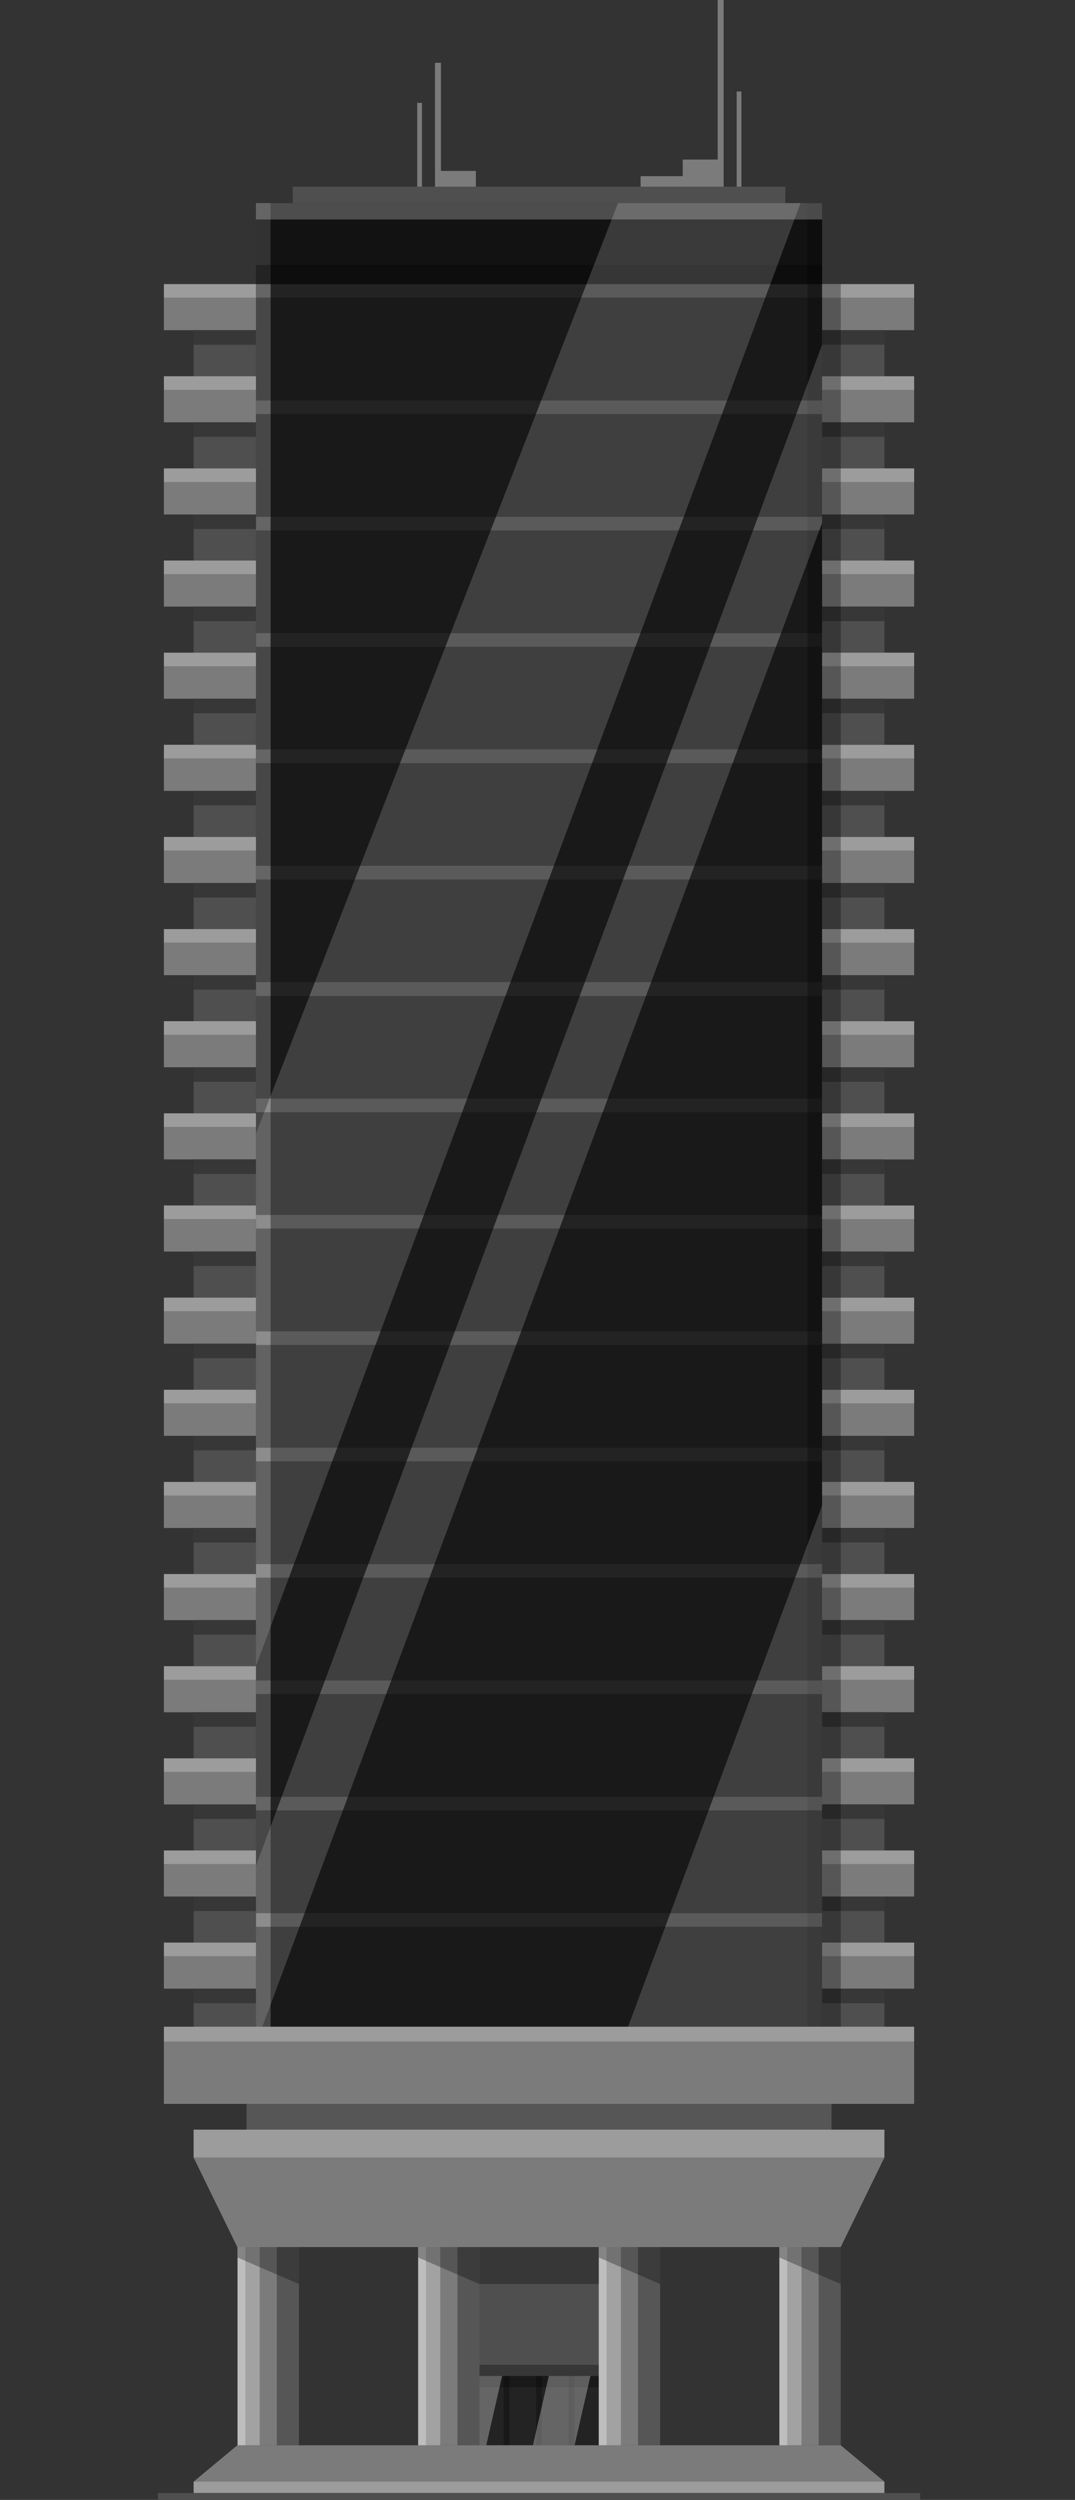 <svg xmlns="http://www.w3.org/2000/svg" viewBox="0 0 271 630"><rect x="0" y="0" width="271" height="630" fill="#333333" stroke="none"/><defs><style>.cls-1{isolation:isolate;}.cls-2{fill:#7b7b7b;}.cls-3{fill:#4f4f4f;}.cls-4{fill:#232323;}.cls-5,.cls-6{opacity:0.3;}.cls-5,.cls-6,.cls-7{mix-blend-mode:overlay;}.cls-6,.cls-7{fill:#fff;}.cls-7{opacity:0.25;}</style></defs><g class="cls-1"><g id="Layer_1" data-name="Layer 1"><polygon class="cls-2" points="161.49 48.28 161.49 44.39 172.11 44.39 172.11 40.21 180.93 40.21 180.93 0 182.42 0 182.42 49.58 185.71 49.58 185.71 23.06 186.9 23.06 186.9 50.37 161.49 48.28"/><polygon class="cls-2" points="119.97 43.08 111.16 43.08 111.16 15.83 109.66 15.83 109.66 52.45 106.37 52.45 106.37 25.93 105.18 25.93 105.18 53.24 130.59 51.15 130.59 47.26 119.97 47.26 119.97 43.08"/><rect class="cls-3" x="73.79" y="47.04" width="124.19" height="4.13"/><rect class="cls-3" x="113.15" y="566.28" width="45.53" height="49.95"/><rect class="cls-4" x="118.75" y="598.76" width="34.26" height="17.47"/><rect class="cls-5" x="118.75" y="598.76" width="1.46" height="17.47"/><rect class="cls-5" x="126.95" y="598.76" width="1.46" height="17.47"/><rect class="cls-5" x="135.15" y="598.76" width="1.46" height="17.47"/><rect class="cls-5" x="143.35" y="598.76" width="1.46" height="17.47"/><rect class="cls-5" x="151.55" y="598.76" width="1.46" height="17.47"/><rect class="cls-5" x="115.69" y="595.95" width="40.39" height="2.81"/><rect class="cls-5" x="115.69" y="598.76" width="40.39" height="2.81"/><path class="cls-6" d="M126.58,598.76l-4,17.47h-3.86V598.76Zm22.27,0h-10.5l-4,17.47h10.5Z"/><rect class="cls-4" x="64.52" y="51.18" width="142.73" height="460.29"/><rect class="cls-6" x="64.52" y="51.18" width="3.7" height="460.29" transform="translate(132.74 562.64) rotate(180)"/><rect class="cls-5" x="203.55" y="51.18" width="3.7" height="460.29" transform="translate(410.8 562.64) rotate(180)"/><rect class="cls-5" x="64.52" y="66.76" width="142.73" height="4.84"/><rect class="cls-5" x="64.52" y="51.18" width="142.73" height="20.42"/><path class="cls-7" d="M207.25,131.76,65.87,511.46H64.52V470.22L207.25,86.87Zm0,247.61L158.07,511.46h49.18ZM64.52,285.68V419.89L201.8,51.18h-46Z"/><path class="cls-5" d="M64.52,397.58H207.25v25.91H64.52Zm0-3.41H207.25V368.26H64.52Zm0-29.33H207.25v-25.9H64.52Zm0-29.32H207.25V309.61H64.52Zm0,146.62H207.25V456.23H64.52Zm0-29.32H207.25V426.91H64.52Zm0,58.64H207.25v-25.9H64.52Zm0-205.27H207.25v-25.9H64.52Zm0-205.26H207.25V75H64.52Zm0,29.32H207.25V104.34H64.52Zm0,29.32H207.25v-25.9H64.52Zm0-108.39V71.6H207.25V51.18Zm0,167H207.25V192.31H64.52Zm0,29.33H207.25V221.64H64.52Zm0-58.65H207.25V163H64.52Zm0,88H207.25V251H64.52Z"/><rect class="cls-7" x="64.52" y="51.18" width="142.73" height="4.13"/><rect class="cls-2" x="207.25" y="71.6" width="23.2" height="11.61"/><rect class="cls-7" x="207.25" y="71.6" width="23.2" height="3.42"/><rect class="cls-3" x="207.25" y="83.21" width="15.71" height="11.61"/><rect class="cls-5" x="207.25" y="83.21" width="15.71" height="3.66"/><rect class="cls-2" x="207.25" y="94.82" width="23.2" height="11.61"/><rect class="cls-7" x="207.25" y="94.82" width="23.2" height="3.42"/><rect class="cls-3" x="207.25" y="106.43" width="15.71" height="11.61"/><rect class="cls-5" x="207.25" y="106.43" width="15.71" height="3.66"/><rect class="cls-2" x="207.25" y="118.04" width="23.2" height="11.61"/><rect class="cls-7" x="207.25" y="118.04" width="23.2" height="3.42"/><rect class="cls-3" x="207.25" y="129.65" width="15.71" height="11.61"/><rect class="cls-5" x="207.25" y="129.65" width="15.71" height="3.66"/><rect class="cls-2" x="207.25" y="141.26" width="23.2" height="11.61"/><rect class="cls-7" x="207.25" y="141.26" width="23.2" height="3.42"/><rect class="cls-3" x="207.25" y="152.87" width="15.71" height="11.61"/><rect class="cls-5" x="207.25" y="152.87" width="15.71" height="3.66"/><rect class="cls-2" x="207.25" y="164.48" width="23.2" height="11.61"/><rect class="cls-7" x="207.25" y="164.48" width="23.2" height="3.42"/><rect class="cls-3" x="207.25" y="176.09" width="15.71" height="11.61"/><rect class="cls-5" x="207.25" y="176.09" width="15.71" height="3.66"/><rect class="cls-2" x="207.25" y="187.7" width="23.2" height="11.61"/><rect class="cls-7" x="207.25" y="187.7" width="23.2" height="3.42"/><rect class="cls-3" x="207.25" y="199.31" width="15.71" height="11.61"/><rect class="cls-5" x="207.25" y="199.31" width="15.71" height="3.66"/><rect class="cls-2" x="207.25" y="210.92" width="23.2" height="11.61"/><rect class="cls-7" x="207.25" y="210.92" width="23.2" height="3.42"/><rect class="cls-3" x="207.25" y="222.53" width="15.71" height="11.61"/><rect class="cls-5" x="207.25" y="222.53" width="15.71" height="3.66"/><rect class="cls-2" x="207.25" y="234.14" width="23.2" height="11.61"/><rect class="cls-7" x="207.25" y="234.14" width="23.2" height="3.42"/><rect class="cls-3" x="207.25" y="245.75" width="15.71" height="11.61"/><rect class="cls-5" x="207.25" y="245.75" width="15.71" height="3.66"/><rect class="cls-2" x="207.25" y="257.36" width="23.2" height="11.61"/><rect class="cls-7" x="207.25" y="257.36" width="23.2" height="3.42"/><rect class="cls-3" x="207.25" y="268.97" width="15.71" height="11.61"/><rect class="cls-5" x="207.25" y="268.97" width="15.71" height="3.66"/><rect class="cls-2" x="207.25" y="280.58" width="23.2" height="11.61"/><rect class="cls-7" x="207.25" y="280.58" width="23.2" height="3.42"/><rect class="cls-3" x="207.25" y="292.19" width="15.71" height="11.61"/><rect class="cls-5" x="207.25" y="292.19" width="15.71" height="3.66"/><rect class="cls-2" x="207.25" y="303.8" width="23.2" height="11.61"/><rect class="cls-7" x="207.25" y="303.8" width="23.2" height="3.42"/><rect class="cls-3" x="207.25" y="315.41" width="15.71" height="11.61"/><rect class="cls-5" x="207.25" y="315.41" width="15.71" height="3.66"/><rect class="cls-2" x="207.25" y="327.02" width="23.2" height="11.61"/><rect class="cls-7" x="207.25" y="327.02" width="23.2" height="3.42"/><rect class="cls-3" x="207.25" y="338.63" width="15.71" height="11.61"/><rect class="cls-5" x="207.25" y="338.63" width="15.71" height="3.66"/><rect class="cls-2" x="207.25" y="350.24" width="23.2" height="11.61"/><rect class="cls-7" x="207.25" y="350.24" width="23.2" height="3.42"/><rect class="cls-3" x="207.25" y="361.85" width="15.71" height="11.61"/><rect class="cls-5" x="207.25" y="361.85" width="15.71" height="3.66"/><rect class="cls-2" x="207.25" y="373.45" width="23.2" height="11.61"/><rect class="cls-7" x="207.25" y="373.45" width="23.2" height="3.42"/><rect class="cls-3" x="207.25" y="385.06" width="15.71" height="11.61"/><rect class="cls-5" x="207.25" y="385.06" width="15.71" height="3.66"/><rect class="cls-2" x="207.25" y="396.67" width="23.2" height="11.61"/><rect class="cls-7" x="207.25" y="396.67" width="23.2" height="3.42"/><rect class="cls-3" x="207.25" y="408.28" width="15.71" height="11.61"/><rect class="cls-5" x="207.25" y="408.28" width="15.71" height="3.66"/><rect class="cls-2" x="207.25" y="419.89" width="23.2" height="11.61"/><rect class="cls-7" x="207.25" y="419.89" width="23.2" height="3.42"/><rect class="cls-3" x="207.25" y="431.5" width="15.71" height="11.61"/><rect class="cls-5" x="207.25" y="431.5" width="15.71" height="3.66"/><rect class="cls-2" x="207.25" y="443.11" width="23.2" height="11.61"/><rect class="cls-7" x="207.25" y="443.11" width="23.2" height="3.42"/><rect class="cls-3" x="207.25" y="454.72" width="15.71" height="11.61"/><rect class="cls-5" x="207.25" y="454.72" width="15.71" height="3.66"/><rect class="cls-2" x="207.25" y="466.33" width="23.2" height="11.61"/><rect class="cls-7" x="207.25" y="466.33" width="23.2" height="3.42"/><rect class="cls-3" x="207.25" y="477.94" width="15.71" height="11.61"/><rect class="cls-5" x="207.25" y="477.94" width="15.71" height="3.66"/><rect class="cls-2" x="207.25" y="489.55" width="23.2" height="11.61"/><rect class="cls-7" x="207.25" y="489.55" width="23.2" height="3.42"/><rect class="cls-3" x="207.25" y="501.16" width="15.71" height="11.61"/><rect class="cls-5" x="207.25" y="501.16" width="15.71" height="3.66"/><rect class="cls-2" x="41.32" y="71.6" width="23.2" height="11.61" transform="translate(105.84 154.81) rotate(180)"/><rect class="cls-7" x="41.32" y="71.6" width="23.2" height="3.42" transform="translate(105.84 146.62) rotate(180)"/><rect class="cls-3" x="48.81" y="83.21" width="15.71" height="11.61" transform="translate(113.33 178.03) rotate(180)"/><rect class="cls-5" x="48.81" y="83.21" width="15.71" height="3.66" transform="translate(113.33 170.09) rotate(180)"/><rect class="cls-2" x="41.32" y="94.82" width="23.2" height="11.61" transform="translate(105.84 201.25) rotate(180)"/><rect class="cls-7" x="41.32" y="94.82" width="23.2" height="3.42" transform="translate(105.84 193.06) rotate(180)"/><rect class="cls-3" x="48.81" y="106.43" width="15.71" height="11.61" transform="translate(113.33 224.47) rotate(180)"/><rect class="cls-5" x="48.81" y="106.43" width="15.71" height="3.66" transform="translate(113.33 216.52) rotate(180)"/><rect class="cls-2" x="41.32" y="118.04" width="23.2" height="11.61" transform="translate(105.84 247.69) rotate(180)"/><rect class="cls-7" x="41.32" y="118.04" width="23.2" height="3.42" transform="translate(105.84 239.5) rotate(180)"/><rect class="cls-3" x="48.81" y="129.65" width="15.71" height="11.61" transform="translate(113.33 270.91) rotate(180)"/><rect class="cls-5" x="48.81" y="129.65" width="15.71" height="3.66" transform="translate(113.33 262.96) rotate(180)"/><rect class="cls-2" x="41.32" y="141.26" width="23.2" height="11.61" transform="translate(105.84 294.13) rotate(180)"/><rect class="cls-7" x="41.32" y="141.26" width="23.2" height="3.42" transform="translate(105.84 285.94) rotate(180)"/><rect class="cls-3" x="48.81" y="152.87" width="15.71" height="11.61" transform="translate(113.33 317.35) rotate(180)"/><rect class="cls-5" x="48.81" y="152.87" width="15.71" height="3.66" transform="translate(113.33 309.4) rotate(180)"/><rect class="cls-2" x="41.32" y="164.48" width="23.2" height="11.61" transform="translate(105.84 340.57) rotate(180)"/><rect class="cls-7" x="41.32" y="164.48" width="23.2" height="3.42" transform="translate(105.84 332.38) rotate(180)"/><rect class="cls-3" x="48.81" y="176.09" width="15.71" height="11.61" transform="translate(113.33 363.79) rotate(180)"/><rect class="cls-5" x="48.81" y="176.09" width="15.71" height="3.66" transform="translate(113.33 355.84) rotate(180)"/><rect class="cls-2" x="41.32" y="187.7" width="23.2" height="11.61" transform="translate(105.84 387.01) rotate(180)"/><rect class="cls-7" x="41.32" y="187.7" width="23.2" height="3.42" transform="translate(105.84 378.81) rotate(180)"/><rect class="cls-3" x="48.81" y="199.31" width="15.71" height="11.61" transform="translate(113.33 410.23) rotate(180)"/><rect class="cls-5" x="48.81" y="199.31" width="15.71" height="3.66" transform="translate(113.33 402.28) rotate(180)"/><rect class="cls-2" x="41.32" y="210.92" width="23.2" height="11.61" transform="translate(105.84 433.45) rotate(180)"/><rect class="cls-7" x="41.32" y="210.92" width="23.2" height="3.42" transform="translate(105.84 425.25) rotate(180)"/><rect class="cls-3" x="48.81" y="222.53" width="15.71" height="11.61" transform="translate(113.33 456.67) rotate(180)"/><rect class="cls-5" x="48.81" y="222.53" width="15.71" height="3.66" transform="translate(113.33 448.72) rotate(180)"/><rect class="cls-2" x="41.32" y="234.14" width="23.2" height="11.61" transform="translate(105.84 479.89) rotate(180)"/><rect class="cls-7" x="41.32" y="234.14" width="23.2" height="3.42" transform="translate(105.84 471.69) rotate(180)"/><rect class="cls-3" x="48.81" y="245.75" width="15.71" height="11.61" transform="translate(113.33 503.11) rotate(180)"/><rect class="cls-5" x="48.81" y="245.75" width="15.71" height="3.66" transform="translate(113.33 495.16) rotate(180)"/><rect class="cls-2" x="41.32" y="257.36" width="23.2" height="11.61" transform="translate(105.84 526.32) rotate(180)"/><rect class="cls-7" x="41.32" y="257.36" width="23.2" height="3.42" transform="translate(105.84 518.13) rotate(180)"/><rect class="cls-3" x="48.81" y="268.97" width="15.71" height="11.61" transform="translate(113.33 549.54) rotate(180)"/><rect class="cls-5" x="48.81" y="268.97" width="15.71" height="3.66" transform="translate(113.33 541.6) rotate(180)"/><rect class="cls-2" x="41.32" y="280.58" width="23.2" height="11.61" transform="translate(105.84 572.76) rotate(180)"/><rect class="cls-7" x="41.32" y="280.58" width="23.2" height="3.42" transform="translate(105.84 564.57) rotate(180)"/><rect class="cls-3" x="48.81" y="292.19" width="15.71" height="11.61" transform="translate(113.33 595.98) rotate(180)"/><rect class="cls-5" x="48.81" y="292.19" width="15.71" height="3.66" transform="translate(113.33 588.04) rotate(180)"/><rect class="cls-2" x="41.32" y="303.8" width="23.2" height="11.61" transform="translate(105.84 619.2) rotate(180)"/><rect class="cls-7" x="41.32" y="303.8" width="23.2" height="3.42" transform="translate(105.84 611.01) rotate(180)"/><rect class="cls-3" x="48.81" y="315.41" width="15.71" height="11.61" transform="translate(113.33 642.42) rotate(180)"/><rect class="cls-5" x="48.81" y="315.41" width="15.71" height="3.66" transform="translate(113.33 634.47) rotate(180)"/><rect class="cls-2" x="41.32" y="327.02" width="23.2" height="11.61" transform="translate(105.84 665.64) rotate(180)"/><rect class="cls-7" x="41.32" y="327.02" width="23.2" height="3.42" transform="translate(105.84 657.45) rotate(180)"/><rect class="cls-3" x="48.81" y="338.63" width="15.71" height="11.61" transform="translate(113.33 688.86) rotate(180)"/><rect class="cls-5" x="48.81" y="338.63" width="15.71" height="3.66" transform="translate(113.33 680.91) rotate(180)"/><rect class="cls-2" x="41.32" y="350.24" width="23.2" height="11.61" transform="translate(105.84 712.08) rotate(180)"/><rect class="cls-7" x="41.32" y="350.24" width="23.2" height="3.42" transform="translate(105.84 703.89) rotate(180)"/><rect class="cls-3" x="48.81" y="361.85" width="15.71" height="11.61" transform="translate(113.33 735.3) rotate(180)"/><rect class="cls-5" x="48.81" y="361.85" width="15.71" height="3.66" transform="translate(113.33 727.35) rotate(180)"/><rect class="cls-2" x="41.32" y="373.45" width="23.2" height="11.61" transform="translate(105.84 758.52) rotate(180)"/><rect class="cls-7" x="41.32" y="373.45" width="23.2" height="3.42" transform="translate(105.84 750.33) rotate(180)"/><rect class="cls-3" x="48.81" y="385.06" width="15.71" height="11.61" transform="translate(113.33 781.74) rotate(180)"/><rect class="cls-5" x="48.81" y="385.06" width="15.71" height="3.66" transform="translate(113.33 773.79) rotate(180)"/><rect class="cls-2" x="41.32" y="396.67" width="23.2" height="11.61" transform="translate(105.84 804.96) rotate(180)"/><rect class="cls-7" x="41.32" y="396.67" width="23.2" height="3.42" transform="translate(105.84 796.76) rotate(180)"/><rect class="cls-3" x="48.81" y="408.28" width="15.71" height="11.61" transform="translate(113.33 828.18) rotate(180)"/><rect class="cls-5" x="48.81" y="408.28" width="15.71" height="3.66" transform="translate(113.33 820.23) rotate(180)"/><rect class="cls-2" x="41.32" y="419.89" width="23.2" height="11.61" transform="translate(105.84 851.4) rotate(180)"/><rect class="cls-7" x="41.32" y="419.89" width="23.2" height="3.42" transform="translate(105.84 843.2) rotate(180)"/><rect class="cls-3" x="48.81" y="431.5" width="15.71" height="11.61" transform="translate(113.33 874.62) rotate(180)"/><rect class="cls-5" x="48.81" y="431.5" width="15.71" height="3.66" transform="translate(113.33 866.67) rotate(180)"/><rect class="cls-2" x="41.32" y="443.11" width="23.2" height="11.61" transform="translate(105.84 897.84) rotate(180)"/><rect class="cls-7" x="41.32" y="443.11" width="23.2" height="3.42" transform="translate(105.84 889.64) rotate(180)"/><rect class="cls-3" x="48.81" y="454.72" width="15.71" height="11.61" transform="translate(113.33 921.06) rotate(180)"/><rect class="cls-5" x="48.81" y="454.72" width="15.71" height="3.66" transform="translate(113.33 913.11) rotate(180)"/><rect class="cls-2" x="41.32" y="466.33" width="23.2" height="11.61" transform="translate(105.84 944.27) rotate(180)"/><rect class="cls-7" x="41.32" y="466.33" width="23.2" height="3.42" transform="translate(105.84 936.08) rotate(180)"/><rect class="cls-3" x="48.81" y="477.94" width="15.71" height="11.61" transform="translate(113.33 967.49) rotate(180)"/><rect class="cls-5" x="48.81" y="477.94" width="15.71" height="3.66" transform="translate(113.33 959.55) rotate(180)"/><rect class="cls-2" x="41.32" y="489.55" width="23.2" height="11.61" transform="translate(105.84 990.71) rotate(180)"/><rect class="cls-7" x="41.32" y="489.55" width="23.2" height="3.42" transform="translate(105.84 982.52) rotate(180)"/><rect class="cls-3" x="48.81" y="501.16" width="15.71" height="11.61" transform="translate(113.33 1013.93) rotate(180)"/><rect class="cls-5" x="48.81" y="501.16" width="15.71" height="3.66" transform="translate(113.33 1005.99) rotate(180)"/><rect class="cls-5" x="207.25" y="71.6" width="4.7" height="441.17"/><polygon class="cls-2" points="230.45 530.19 230.45 510.75 151.34 510.75 120.42 510.75 41.32 510.75 41.32 530.19 62.17 530.19 62.17 536.69 48.81 536.69 48.81 543.72 59.82 566.28 117.04 566.28 154.72 566.28 211.94 566.28 222.95 543.72 222.95 536.69 209.6 536.69 209.6 530.19 230.45 530.19"/><rect class="cls-7" x="41.32" y="510.75" width="189.13" height="3.72"/><rect class="cls-5" x="62.17" y="530.19" width="147.43" height="6.5"/><rect class="cls-7" x="48.81" y="536.69" width="174.14" height="7.02"/><polygon class="cls-2" points="222.95 628.26 222.95 625.4 211.94 616.23 154.72 616.23 117.04 616.23 59.82 616.23 48.81 625.4 48.81 628.26 222.95 628.26"/><rect class="cls-7" x="48.81" y="625.4" width="174.14" height="2.85" transform="translate(271.76 1253.66) rotate(180)"/><rect class="cls-2" x="59.89" y="566.28" width="15.46" height="49.95"/><rect class="cls-6" x="59.89" y="566.28" width="5.57" height="49.95"/><rect class="cls-6" x="59.89" y="566.28" width="1.96" height="49.95"/><rect class="cls-5" x="69.78" y="566.28" width="5.57" height="49.95"/><polygon class="cls-5" points="75.35 575.6 59.89 568.92 59.89 566.28 75.35 566.28 75.35 575.6"/><rect class="cls-2" x="105.42" y="566.28" width="15.46" height="49.95"/><rect class="cls-6" x="105.42" y="566.28" width="5.57" height="49.95"/><rect class="cls-6" x="105.42" y="566.28" width="1.96" height="49.95"/><rect class="cls-5" x="115.31" y="566.28" width="5.57" height="49.95"/><polygon class="cls-5" points="120.88 575.6 105.42 568.92 105.42 566.28 120.88 566.28 120.88 575.6"/><rect class="cls-2" x="150.95" y="566.28" width="15.46" height="49.95"/><rect class="cls-6" x="150.95" y="566.28" width="5.57" height="49.95"/><rect class="cls-6" x="150.95" y="566.28" width="1.96" height="49.95"/><rect class="cls-5" x="160.84" y="566.28" width="5.57" height="49.95"/><polygon class="cls-5" points="166.41 575.6 150.95 568.92 150.95 566.28 166.41 566.28 166.41 575.6"/><rect class="cls-2" x="196.48" y="566.28" width="15.46" height="49.95"/><rect class="cls-6" x="196.48" y="566.28" width="5.57" height="49.95"/><rect class="cls-6" x="196.48" y="566.28" width="1.96" height="49.95"/><rect class="cls-5" x="206.38" y="566.28" width="5.57" height="49.95"/><polygon class="cls-5" points="211.94 575.6 196.48 568.92 196.48 566.28 211.94 566.28 211.94 575.6"/><rect class="cls-3" x="39.79" y="628.26" width="192.18" height="1.74"/><rect class="cls-5" x="120.88" y="566.28" width="30.07" height="9.32"/></g></g></svg>